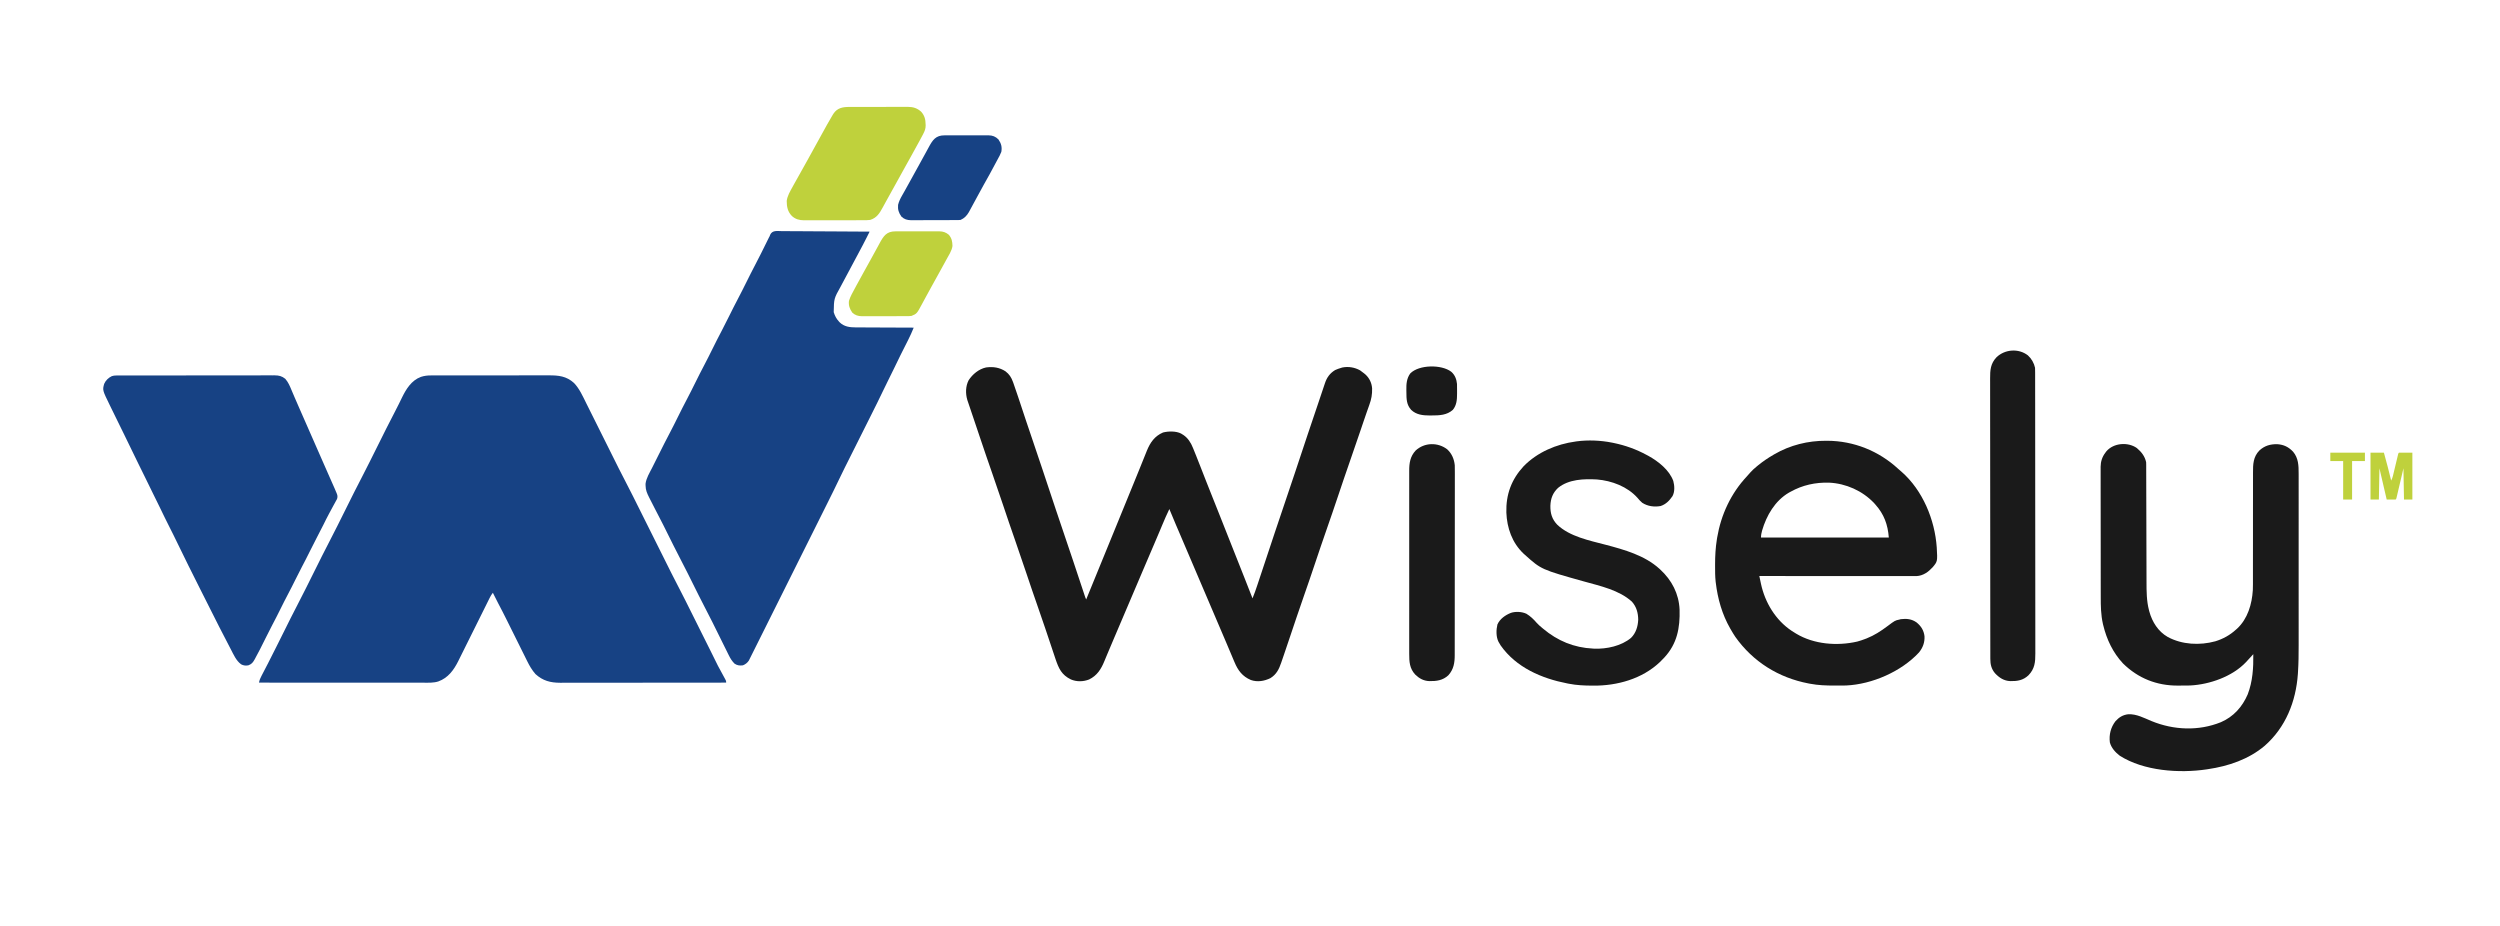 <?xml version="1.0" encoding="UTF-8"?>
<svg version="1.1" xmlns="http://www.w3.org/2000/svg" width="4479" height="1659">
<path d="M0 0 C1.476 -0.008 1.476 -0.008 2.982 -0.016 C6.254 -0.031 9.525 -0.024 12.797 -0.016 C15.153 -0.022 17.51 -0.029 19.866 -0.037 C26.248 -0.055 32.63 -0.054 39.013 -0.048 C43.004 -0.046 46.995 -0.048 50.986 -0.053 C51.65 -0.053 52.314 -0.054 52.999 -0.055 C54.348 -0.057 55.697 -0.058 57.046 -0.06 C69.68 -0.073 82.314 -0.068 94.948 -0.056 C106.485 -0.046 118.022 -0.059 129.56 -0.083 C141.43 -0.108 153.3 -0.117 165.17 -0.111 C171.824 -0.107 178.479 -0.11 185.134 -0.127 C191.393 -0.142 197.652 -0.138 203.912 -0.12 C206.203 -0.116 208.494 -0.119 210.786 -0.13 C228.41 -0.204 242.464 1.165 256.135 13.571 C265.935 23.791 271.85 37.33 278.088 49.894 C278.782 51.284 279.476 52.674 280.171 54.064 C281.651 57.027 283.128 59.991 284.603 62.955 C286.946 67.664 289.295 72.37 291.645 77.076 C295.369 84.535 299.089 91.995 302.807 99.457 C309.448 112.783 316.093 126.107 322.743 139.429 C325.067 144.085 327.389 148.743 329.709 153.402 C331.166 156.326 332.624 159.25 334.083 162.173 C334.747 163.505 335.411 164.837 336.073 166.169 C339.839 173.741 343.696 181.257 347.651 188.732 C352.43 197.769 357.041 206.882 361.6 216.032 C362.432 217.699 363.265 219.365 364.098 221.032 C365.869 224.577 367.639 228.123 369.407 231.67 C372.215 237.298 375.025 242.925 377.836 248.551 C384.308 261.507 390.776 274.466 397.244 287.424 C403.181 299.316 409.118 311.209 415.058 323.099 C417.842 328.672 420.624 334.245 423.404 339.82 C425.145 343.309 426.887 346.797 428.63 350.285 C429.427 351.88 430.222 353.475 431.017 355.07 C435.61 364.287 440.311 373.438 445.126 382.541 C448.767 389.435 452.29 396.381 455.764 403.36 C456.399 404.633 457.035 405.905 457.671 407.178 C459.016 409.872 460.36 412.566 461.703 415.262 C463.839 419.546 465.977 423.828 468.116 428.111 C473.04 437.971 477.96 447.833 482.88 457.695 C487.398 466.751 491.916 475.806 496.439 484.86 C498.212 488.411 499.984 491.962 501.754 495.514 C513.773 520.183 513.773 520.183 526.998 544.204 C528.729 547.388 528.729 547.388 528.729 550.388 C489.84 550.433 450.952 550.469 412.063 550.49 C407.468 550.492 402.873 550.495 398.278 550.498 C397.364 550.498 396.449 550.499 395.507 550.499 C380.71 550.508 365.914 550.524 351.118 550.542 C335.927 550.561 320.736 550.572 305.545 550.576 C296.177 550.579 286.809 550.587 277.442 550.604 C271.011 550.614 264.581 550.617 258.15 550.615 C254.444 550.613 250.739 550.615 247.033 550.626 C243.004 550.638 238.976 550.634 234.947 550.628 C233.212 550.637 233.212 550.637 231.442 550.646 C213.907 550.582 200.327 547.123 187.108 535.087 C181.055 528.219 176.521 520.561 172.503 512.374 C171.794 510.955 171.794 510.955 171.071 509.507 C169.526 506.41 167.993 503.307 166.459 500.204 C165.373 498.021 164.286 495.839 163.198 493.657 C160.343 487.926 157.497 482.19 154.653 476.452 C150.116 467.303 145.565 458.162 141.014 449.019 C139.442 445.858 137.874 442.694 136.306 439.53 C130.974 428.787 125.541 418.111 119.909 407.522 C116.733 401.536 113.724 395.466 110.729 389.388 C108.39 392.329 106.655 395.297 104.986 398.661 C104.453 399.729 103.921 400.797 103.372 401.897 C102.795 403.064 102.219 404.231 101.624 405.433 C101.005 406.679 100.386 407.924 99.766 409.169 C98.433 411.849 97.102 414.529 95.773 417.21 C93.667 421.458 91.555 425.703 89.441 429.947 C83.43 442.016 77.43 454.089 71.436 466.166 C68.124 472.838 64.807 479.507 61.484 486.173 C59.386 490.382 57.295 494.594 55.21 498.81 C53.904 501.446 52.59 504.079 51.275 506.71 C50.388 508.493 49.508 510.279 48.628 512.065 C40.659 527.964 30.44 541.922 13.166 548.2 C4.818 550.972 -4.366 550.53 -13.046 550.508 C-14.312 550.509 -15.577 550.51 -16.881 550.511 C-20.372 550.513 -23.864 550.509 -27.355 550.504 C-31.128 550.499 -34.901 550.501 -38.674 550.502 C-45.203 550.502 -51.733 550.499 -58.263 550.493 C-67.704 550.485 -77.145 550.483 -86.586 550.481 C-101.904 550.479 -117.223 550.473 -132.542 550.463 C-147.419 550.454 -162.296 550.447 -177.174 550.443 C-178.091 550.442 -179.009 550.442 -179.954 550.442 C-184.558 550.441 -189.162 550.439 -193.765 550.438 C-231.934 550.428 -270.103 550.41 -308.271 550.388 C-307.462 545.77 -305.748 542.043 -303.576 537.924 C-303.003 536.818 -303.003 536.818 -302.419 535.689 C-301.587 534.084 -300.752 532.479 -299.915 530.877 C-297.621 526.482 -295.35 522.076 -293.077 517.671 C-292.361 516.286 -292.361 516.286 -291.631 514.873 C-286.421 504.77 -281.335 494.607 -276.263 484.435 C-275.34 482.585 -274.418 480.736 -273.495 478.887 C-270.71 473.305 -267.928 467.722 -265.146 462.138 C-261.861 455.544 -258.575 448.951 -255.285 442.359 C-254.004 439.791 -252.725 437.222 -251.447 434.652 C-247.5 426.734 -243.49 418.858 -239.348 411.041 C-234.356 401.617 -229.568 392.098 -224.815 382.551 C-223.318 379.544 -221.819 376.539 -220.318 373.533 C-217.134 367.152 -213.952 360.77 -210.771 354.388 C-207.077 346.976 -203.382 339.565 -199.683 332.156 C-198.225 329.233 -196.769 326.309 -195.313 323.385 C-191.057 314.848 -186.753 306.343 -182.285 297.915 C-177.247 288.412 -172.423 278.809 -167.63 269.181 C-166.099 266.107 -164.566 263.034 -163.032 259.961 C-159.776 253.438 -156.523 246.913 -153.271 240.388 C-149.495 232.811 -145.717 225.235 -141.935 217.66 C-140.444 214.671 -138.955 211.68 -137.466 208.69 C-132.756 199.245 -127.965 189.854 -123.021 180.529 C-118.48 171.939 -114.145 163.249 -109.815 154.551 C-108.318 151.544 -106.819 148.539 -105.318 145.533 C-102.134 139.152 -98.952 132.77 -95.771 126.388 C-92.077 118.976 -88.382 111.565 -84.683 104.156 C-83.225 101.233 -81.769 98.309 -80.313 95.385 C-75.537 85.806 -70.69 76.274 -65.662 66.825 C-62.955 61.731 -60.36 56.591 -57.822 51.411 C-57.449 50.652 -57.077 49.894 -56.693 49.112 C-55.293 46.261 -53.896 43.409 -52.513 40.549 C-44.949 24.938 -35.353 8.911 -18.163 2.616 C-11.978 0.614 -6.477 -0.043 0 0 Z " fill="#174284" transform="translate(772.271,672.612)"/>
<path d="M0 0 C1.715 0.002 3.43 0.001 5.145 -0.004 C9.798 -0.006 14.45 0.041 19.102 0.097 C23.966 0.147 28.829 0.152 33.692 0.161 C42.901 0.186 52.108 0.252 61.316 0.332 C71.8 0.421 82.283 0.465 92.767 0.506 C114.332 0.589 135.896 0.73 157.46 0.908 C156.175 3.481 154.89 6.054 153.605 8.627 C153.243 9.353 152.881 10.078 152.508 10.826 C150.145 15.553 147.745 20.255 145.268 24.924 C144.921 25.579 144.574 26.235 144.216 26.91 C143.112 28.994 142.005 31.076 140.897 33.158 C140.105 34.65 139.314 36.143 138.522 37.635 C133.69 46.738 128.832 55.827 123.96 64.908 C118.635 74.836 113.32 84.769 108.033 94.717 C107.247 96.196 106.459 97.674 105.67 99.152 C93.576 120.816 93.576 120.816 93.143 145.143 C95.14 151.672 97.811 156.9 102.46 161.908 C103.229 162.74 103.229 162.74 104.014 163.588 C111.863 171.136 121.893 172.504 132.357 172.454 C134.056 172.47 134.056 172.47 135.79 172.485 C139.497 172.515 143.202 172.516 146.909 172.518 C149.494 172.533 152.079 172.549 154.664 172.568 C160.748 172.607 166.832 172.629 172.916 172.642 C179.85 172.658 186.784 172.696 193.717 172.736 C207.965 172.818 222.212 172.873 236.46 172.908 C233.371 180.547 230.056 187.988 226.327 195.334 C225.85 196.283 225.372 197.233 224.88 198.211 C223.369 201.216 221.852 204.219 220.335 207.221 C218.35 211.153 216.368 215.086 214.389 219.021 C213.899 219.996 213.409 220.971 212.904 221.975 C208.904 229.96 205.035 238.003 201.2 246.067 C197.62 253.592 193.927 261.048 190.155 268.479 C187.376 273.989 184.682 279.531 182.039 285.107 C174.96 300.023 167.58 314.784 160.177 329.541 C158.362 333.162 156.549 336.785 154.736 340.407 C149.758 350.35 144.777 360.29 139.796 370.231 C135.22 379.363 130.644 388.495 126.073 397.629 C123.937 401.895 121.8 406.159 119.661 410.423 C118.317 413.104 116.974 415.787 115.632 418.47 C114.742 420.247 113.85 422.022 112.958 423.798 C109.851 430.011 106.811 436.251 103.829 442.525 C96.726 457.462 89.368 472.267 81.983 487.066 C80.467 490.104 78.952 493.144 77.437 496.183 C72.466 506.159 67.49 516.132 62.513 526.105 C61.217 528.702 59.921 531.298 58.625 533.895 C50.554 550.069 42.481 566.241 34.405 582.412 C32.545 586.134 30.686 589.856 28.827 593.579 C28.365 594.504 27.903 595.429 27.427 596.382 C19.912 611.428 12.408 626.479 4.907 641.532 C-2.813 657.023 -10.542 672.509 -18.279 687.991 C-22.616 696.67 -26.949 705.351 -31.272 714.037 C-34.944 721.416 -38.625 728.791 -42.316 736.16 C-44.198 739.919 -46.077 743.679 -47.944 747.445 C-49.654 750.891 -51.374 754.331 -53.103 757.766 C-53.727 759.011 -54.346 760.257 -54.961 761.505 C-55.798 763.201 -56.65 764.889 -57.504 766.576 C-57.973 767.516 -58.442 768.456 -58.925 769.424 C-61.505 773.391 -65.138 776.18 -69.54 777.908 C-75.15 778.694 -79.805 778.17 -84.54 774.908 C-89.02 770.422 -92.071 765.554 -94.826 759.888 C-95.211 759.117 -95.596 758.347 -95.992 757.553 C-97.252 755.025 -98.498 752.49 -99.743 749.955 C-100.629 748.172 -101.516 746.389 -102.404 744.606 C-104.736 739.916 -107.057 735.22 -109.375 730.523 C-112.618 723.957 -115.877 717.398 -119.134 710.839 C-120.864 707.356 -122.589 703.871 -124.31 700.383 C-128.724 691.456 -133.249 682.601 -137.911 673.8 C-141.573 666.879 -145.105 659.899 -148.589 652.887 C-149.649 650.753 -150.711 648.622 -151.775 646.49 C-154.411 641.204 -157.043 635.916 -159.675 630.628 C-162.274 625.407 -164.874 620.188 -167.478 614.971 C-167.839 614.247 -168.2 613.523 -168.573 612.777 C-172.483 604.945 -176.419 597.132 -180.54 589.408 C-185.046 580.963 -189.33 572.41 -193.603 563.846 C-193.963 563.123 -194.324 562.4 -194.696 561.655 C-197.693 555.648 -200.684 549.638 -203.675 543.628 C-206.274 538.407 -208.874 533.188 -211.478 527.971 C-211.836 527.254 -212.193 526.537 -212.562 525.798 C-217.76 515.388 -223.08 505.053 -228.549 494.783 C-231.118 489.924 -233.581 485.011 -236.04 480.096 C-236.551 479.087 -237.061 478.078 -237.587 477.039 C-241.106 470.015 -243.825 464.143 -243.915 456.158 C-243.958 454.464 -243.958 454.464 -244.001 452.736 C-242.778 442.58 -236.827 433.199 -232.282 424.162 C-231.572 422.742 -230.862 421.322 -230.152 419.902 C-228.667 416.933 -227.179 413.966 -225.689 410.999 C-223.809 407.256 -221.934 403.511 -220.061 399.764 C-213.475 386.593 -206.889 373.429 -199.974 360.427 C-195.153 351.343 -190.611 342.12 -186.04 332.908 C-180.577 321.896 -175.059 310.928 -169.299 300.067 C-164.38 290.764 -159.717 281.334 -155.04 271.908 C-149.577 260.896 -144.059 249.928 -138.299 239.067 C-133.38 229.764 -128.717 220.334 -124.04 210.908 C-118.565 199.874 -113.036 188.882 -107.265 177.999 C-102.531 169.048 -98.039 159.979 -93.54 150.908 C-88.648 141.043 -83.731 131.2 -78.572 121.471 C-73.217 111.371 -68.121 101.148 -63.04 90.908 C-57.977 80.703 -52.9 70.515 -47.56 60.451 C-43.993 53.729 -40.532 46.961 -37.146 40.146 C-36.476 38.799 -36.476 38.799 -35.793 37.424 C-33.972 33.755 -32.154 30.084 -30.34 26.412 C-28.987 23.676 -27.629 20.942 -26.271 18.209 C-25.667 16.982 -25.667 16.982 -25.052 15.731 C-24.664 14.952 -24.276 14.173 -23.877 13.37 C-23.545 12.699 -23.213 12.028 -22.872 11.337 C-22.432 10.535 -21.993 9.734 -21.54 8.908 C-21.205 7.905 -21.205 7.905 -20.863 6.881 C-17.113 -1.927 -8.178 -0.15 0 0 Z " fill="#174284" transform="translate(1400.54,414.092)"/>
<path d="M0 0 C6.933 5.343 10.377 10.765 13.373 18.961 C13.762 20.013 13.762 20.013 14.159 21.086 C17.053 28.98 19.707 36.951 22.344 44.934 C22.884 46.561 23.425 48.189 23.966 49.817 C25.384 54.082 26.798 58.349 28.211 62.617 C30.71 70.161 33.213 77.704 35.719 85.246 C36 86.093 36.282 86.94 36.571 87.813 C40.671 100.149 44.843 112.458 49.062 124.754 C55.086 142.314 60.979 159.917 66.844 177.531 C67.07 178.211 67.297 178.892 67.53 179.593 C71.281 190.857 75.027 202.122 78.773 213.388 C82.274 223.915 85.776 234.443 89.281 244.969 C89.621 245.991 89.621 245.991 89.969 247.033 C95.825 264.622 101.728 282.194 107.746 299.729 C112.387 313.253 116.942 326.805 121.457 340.371 C121.785 341.355 122.112 342.339 122.45 343.353 C124.76 350.297 127.068 357.242 129.375 364.188 C131.731 371.279 134.088 378.37 136.447 385.46 C137.378 388.258 138.306 391.055 139.234 393.853 C139.795 395.539 140.356 397.226 140.917 398.912 C141.3 400.067 141.3 400.067 141.69 401.245 C142.948 405.069 142.948 405.069 144.562 408.75 C162.617 364.772 180.603 320.766 198.562 276.75 C201.937 268.479 205.312 260.208 208.688 251.938 C209.103 250.919 209.519 249.901 209.947 248.852 C214.333 238.104 218.722 227.357 223.117 216.613 C223.486 215.711 223.856 214.808 224.236 213.878 C226.072 209.392 227.908 204.906 229.748 200.421 C233.373 191.577 236.981 182.727 240.552 173.861 C242.361 169.372 244.176 164.886 245.991 160.399 C246.861 158.243 247.729 156.085 248.593 153.926 C249.799 150.914 251.016 147.906 252.234 144.898 C252.584 144.018 252.933 143.138 253.293 142.231 C259.301 127.498 267.285 115.999 282.23 109.609 C291.905 107.114 305.563 106.896 314.57 111.496 C315.228 111.91 315.885 112.324 316.562 112.75 C317.261 113.174 317.96 113.598 318.68 114.035 C327.054 119.707 332.125 127.868 335.824 137.098 C336.196 137.993 336.567 138.889 336.95 139.812 C338.173 142.784 339.371 145.765 340.562 148.75 C340.984 149.802 341.405 150.854 341.839 151.938 C344.576 158.795 347.274 165.668 349.956 172.547 C352.385 178.779 354.826 185.006 357.266 191.234 C357.974 193.044 357.974 193.044 358.696 194.89 C361.971 203.254 365.274 211.604 368.625 219.938 C373.959 233.213 379.233 246.511 384.5 259.812 C384.949 260.945 385.397 262.078 385.859 263.244 C387.701 267.896 389.543 272.548 391.385 277.199 C395.442 287.446 399.502 297.692 403.562 307.938 C406.602 315.609 409.642 323.281 412.681 330.952 C414.859 336.451 417.038 341.95 419.217 347.448 C421.381 352.91 423.545 358.373 425.709 363.835 C426.511 365.861 427.314 367.888 428.117 369.913 C432.977 382.175 437.799 394.451 442.562 406.75 C445.771 399.053 448.49 391.236 451.109 383.322 C451.55 381.998 451.99 380.674 452.432 379.35 C453.377 376.511 454.32 373.673 455.262 370.833 C456.767 366.296 458.276 361.76 459.786 357.225 C462.463 349.181 465.136 341.136 467.809 333.091 C472.296 319.583 476.787 306.077 481.281 292.572 C481.798 291.017 482.316 289.462 482.833 287.906 C488.981 269.428 495.157 250.96 501.487 232.543 C507.113 216.167 512.592 199.742 518.062 183.312 C518.412 182.264 518.412 182.264 518.768 181.195 C522.369 170.381 525.966 159.566 529.562 148.75 C533.394 137.229 537.226 125.707 541.062 114.188 C541.293 113.494 541.524 112.801 541.762 112.087 C548.171 92.839 554.626 73.608 561.222 54.422 C564.983 43.482 568.667 32.518 572.261 21.521 C575.722 11.048 581.082 3.569 590.562 -2.25 C594.158 -3.858 597.784 -5.143 601.562 -6.25 C602.197 -6.442 602.831 -6.634 603.484 -6.832 C614.363 -9.02 625.693 -7.099 635.316 -1.707 C637.863 -0.008 640.214 1.788 642.562 3.75 C643.661 4.663 643.661 4.663 644.781 5.594 C651.977 12.145 656.149 20.828 656.827 30.535 C657.152 41.226 655.522 50.162 651.812 60.188 C651.281 61.69 650.753 63.194 650.228 64.699 C649.037 68.104 647.832 71.503 646.622 74.901 C644.292 81.476 642.064 88.084 639.84 94.695 C639.428 95.917 639.017 97.139 638.593 98.398 C637.959 100.284 637.324 102.169 636.69 104.054 C630.111 123.599 623.425 143.105 616.581 162.559 C609.429 182.917 602.58 203.379 595.694 223.829 C588.975 243.785 582.24 263.73 575.238 283.589 C568.189 303.602 561.463 323.725 554.692 343.834 C547.998 363.717 541.29 383.59 534.309 403.375 C529.781 416.223 525.395 429.118 521.043 442.027 C520.602 443.335 520.602 443.335 520.152 444.669 C517.168 453.524 514.188 462.381 511.215 471.24 C507.945 480.982 504.658 490.718 501.346 500.446 C500.566 502.739 499.789 505.033 499.012 507.327 C497.789 510.935 496.551 514.537 495.302 518.135 C494.849 519.446 494.401 520.758 493.957 522.071 C489.985 533.809 485.348 543.106 474.562 549.75 C463.598 555.047 451.397 557.151 439.625 553.062 C424.437 546.653 416.453 535.844 410.254 520.949 C409.771 519.813 409.287 518.677 408.79 517.507 C407.493 514.453 406.206 511.397 404.923 508.338 C403.576 505.132 402.217 501.932 400.858 498.731 C398.71 493.669 396.568 488.604 394.431 483.538 C391.265 476.039 388.061 468.557 384.842 461.081 C377.693 444.468 370.626 427.82 363.543 411.18 C357.732 397.529 351.915 383.882 346.062 370.25 C339.195 354.253 332.376 338.236 325.559 322.217 C318.297 305.154 318.297 305.154 311 288.105 C310.657 287.306 310.313 286.506 309.96 285.681 C308.422 282.101 306.884 278.522 305.342 274.943 C301.316 265.586 297.419 256.178 293.562 246.75 C289.048 256.261 284.771 265.83 280.75 275.562 C279.608 278.308 278.463 281.053 277.316 283.797 C277.016 284.516 276.715 285.236 276.406 285.977 C272.723 294.78 268.954 303.545 265.188 312.312 C258.223 328.53 251.288 344.76 244.375 361 C243.893 362.133 243.41 363.266 242.913 364.433 C240.448 370.224 237.983 376.015 235.518 381.807 C230.702 393.122 225.882 404.436 221.062 415.75 C219.156 420.225 217.25 424.701 215.344 429.176 C214.635 430.841 214.635 430.841 213.911 432.539 C209.948 441.844 205.986 451.15 202.026 460.456 C199.573 466.219 197.118 471.981 194.658 477.741 C188.852 491.34 188.852 491.34 183.131 504.973 C181.778 508.225 180.415 511.472 179.052 514.719 C178.449 516.163 177.851 517.609 177.259 519.057 C171.337 533.539 164.186 545.114 149.719 552.129 C139.153 556.205 127.599 556.454 117.125 552.012 C100.42 543.787 95.445 532.483 89.641 515.499 C88.616 512.468 87.606 509.431 86.598 506.395 C86.043 504.739 85.487 503.084 84.931 501.43 C83.762 497.944 82.595 494.457 81.431 490.97 C78.688 482.753 75.927 474.542 73.167 466.33 C72.561 464.528 71.956 462.725 71.35 460.922 C66.988 447.937 62.563 434.978 58 422.062 C50.988 402.192 44.286 382.219 37.562 362.25 C27.455 332.201 27.455 332.201 17.062 302.25 C9.732 281.46 2.727 260.56 -4.307 239.667 C-13.987 210.912 -13.987 210.912 -23.938 182.25 C-31.015 162.166 -37.817 141.989 -44.625 121.812 C-45.177 120.177 -45.729 118.542 -46.281 116.907 C-49.208 108.234 -52.128 99.56 -55.04 90.882 C-56.69 85.968 -58.349 81.056 -60.013 76.147 C-61.136 72.83 -62.254 69.511 -63.372 66.192 C-63.901 64.622 -64.433 63.052 -64.967 61.484 C-65.706 59.314 -66.436 57.143 -67.165 54.97 C-67.581 53.741 -67.997 52.512 -68.426 51.245 C-71.744 39.782 -71.603 26.89 -66.078 16.094 C-59.042 5.214 -47.724 -4.151 -34.816 -6.93 C-22.308 -8.614 -10.673 -6.971 0 0 Z " fill="#1A1A1A" transform="translate(1801.438,665.25)"/>
<path d="M0 0 C1.565 -0.01 1.565 -0.01 3.161 -0.02 C4.87 -0.015 4.87 -0.015 6.614 -0.01 C7.829 -0.015 9.045 -0.019 10.297 -0.024 C13.668 -0.034 17.039 -0.036 20.41 -0.033 C24.047 -0.033 27.684 -0.044 31.32 -0.054 C38.444 -0.07 45.569 -0.076 52.693 -0.077 C58.484 -0.078 64.275 -0.082 70.066 -0.088 C86.487 -0.106 102.907 -0.115 119.328 -0.114 C120.213 -0.113 121.098 -0.113 122.01 -0.113 C122.896 -0.113 123.783 -0.113 124.696 -0.113 C139.059 -0.112 153.422 -0.131 167.785 -0.16 C182.534 -0.188 197.283 -0.202 212.032 -0.2 C220.312 -0.2 228.592 -0.205 236.872 -0.227 C243.922 -0.245 250.971 -0.249 258.021 -0.236 C261.617 -0.229 265.213 -0.229 268.809 -0.246 C272.71 -0.265 276.61 -0.253 280.512 -0.237 C281.644 -0.247 282.777 -0.258 283.944 -0.268 C291.606 -0.201 296.712 1.067 302.844 5.908 C308.138 11.948 311.015 18.84 314.066 26.195 C314.663 27.601 315.261 29.006 315.862 30.41 C317.153 33.432 318.437 36.457 319.718 39.484 C322.866 46.894 326.123 54.255 329.37 61.622 C331.288 65.976 333.2 70.334 335.113 74.691 C335.888 76.456 336.663 78.222 337.439 79.987 C340.837 87.726 344.235 95.465 347.632 103.204 C349.506 107.472 351.379 111.739 353.253 116.007 C354.003 117.716 354.753 119.424 355.503 121.132 C355.874 121.978 356.246 122.824 356.628 123.695 C360.003 131.382 360.003 131.382 361.128 133.944 C361.879 135.654 362.629 137.364 363.38 139.074 C365.244 143.32 367.108 147.566 368.97 151.812 C372.475 159.801 375.985 167.787 379.513 175.765 C381.174 179.523 382.833 183.283 384.492 187.043 C385.281 188.83 386.072 190.617 386.865 192.404 C387.965 194.884 389.061 197.367 390.155 199.851 C390.477 200.571 390.798 201.291 391.128 202.033 C392.034 204.096 392.898 206.173 393.753 208.257 C394.083 209.002 394.413 209.747 394.753 210.515 C396.437 214.71 396.949 216.577 395.664 221.048 C395.007 222.317 394.317 223.571 393.601 224.808 C393.235 225.496 392.869 226.185 392.492 226.894 C391.294 229.135 390.055 231.351 388.816 233.57 C387.974 235.129 387.135 236.689 386.3 238.251 C384.607 241.415 382.901 244.572 381.187 247.725 C377.711 254.154 374.482 260.701 371.253 267.257 C367.18 275.457 363.028 283.601 358.72 291.679 C354.592 299.469 350.68 307.365 346.753 315.257 C342.143 324.521 337.495 333.75 332.62 342.878 C328.522 350.6 324.647 358.432 320.753 366.257 C316.522 374.76 312.293 383.255 307.816 391.632 C303.12 400.42 298.693 409.338 294.253 418.257 C289.46 427.888 284.641 437.492 279.57 446.98 C275.486 454.667 271.631 462.466 267.753 470.257 C256.656 492.538 256.656 492.538 250.73 503.452 C249.827 505.121 248.943 506.8 248.062 508.48 C245.031 513.98 242.729 517.029 236.753 519.257 C231.913 520.157 227.975 519.745 223.628 517.382 C214.846 510.956 210.184 499.84 205.253 490.445 C204.739 489.465 204.739 489.465 204.214 488.466 C197.872 476.372 191.609 464.24 185.394 452.081 C184.909 451.133 184.424 450.185 183.925 449.208 C171.998 425.868 160.264 402.431 148.551 378.983 C145.866 373.607 143.178 368.233 140.488 362.859 C137.83 357.548 135.174 352.236 132.519 346.923 C131.418 344.72 130.316 342.517 129.214 340.315 C123.187 328.271 117.252 316.192 111.463 304.032 C108.387 297.572 105.26 291.144 102.034 284.757 C101.566 283.823 101.097 282.889 100.614 281.927 C99.162 279.036 97.708 276.147 96.253 273.257 C89.917 260.674 83.666 248.06 77.614 235.337 C73.926 227.592 70.122 219.914 66.253 212.257 C61.304 202.423 56.461 192.546 51.745 182.597 C48.082 174.889 44.286 167.252 40.426 159.641 C37.081 153.012 33.865 146.327 30.671 139.624 C25.109 127.957 19.429 116.35 13.723 104.752 C10.878 98.968 8.038 93.181 5.198 87.394 C4.642 86.259 4.085 85.125 3.511 83.956 C-0.857 75.054 -5.226 66.152 -9.565 57.236 C-10.215 55.902 -10.866 54.569 -11.518 53.237 C-24.721 26.248 -24.721 26.248 -21.618 14.972 C-19.012 8.907 -13.906 3.964 -7.944 1.183 C-5.11 0.21 -2.985 0.005 0 0 Z " fill="#174284" transform="translate(208.247,672.743)"/>
<path d="M0 0 C8.261 6.951 14.354 14.633 16.688 25.312 C16.776 26.679 16.818 28.049 16.821 29.419 C16.825 30.233 16.829 31.047 16.833 31.886 C16.833 33.22 16.833 33.22 16.832 34.58 C16.836 35.529 16.839 36.478 16.843 37.456 C16.854 40.645 16.857 43.833 16.861 47.021 C16.867 49.305 16.874 51.588 16.881 53.872 C16.896 58.796 16.908 63.721 16.917 68.645 C16.933 76.447 16.957 84.249 16.982 92.052 C17.017 103.007 17.05 113.963 17.08 124.918 C17.082 125.614 17.084 126.309 17.086 127.025 C17.113 136.86 17.137 146.694 17.159 156.528 C17.162 157.564 17.162 157.564 17.164 158.621 C17.166 159.31 17.167 160 17.169 160.71 C17.196 172.264 17.231 183.817 17.271 195.371 C17.298 203.109 17.316 210.848 17.327 218.586 C17.336 223.43 17.354 228.275 17.373 233.119 C17.381 235.346 17.385 237.572 17.385 239.799 C17.391 256.69 17.472 274.117 21.812 290.562 C22.024 291.378 22.235 292.194 22.452 293.035 C27.613 311.725 38.339 328.75 55.422 338.508 C81.056 352.381 112.762 353.871 140.613 346.281 C154.722 341.944 166.761 335.241 177.688 325.312 C178.319 324.762 178.951 324.212 179.602 323.645 C198.645 306.035 206.331 279.614 207.858 254.508 C208.116 247.614 208.083 240.72 208.056 233.822 C208.059 231.553 208.063 229.283 208.068 227.014 C208.076 222.174 208.075 217.334 208.068 212.493 C208.056 204.831 208.068 197.168 208.084 189.505 C208.105 178.759 208.118 168.013 208.121 157.266 C208.122 156.588 208.122 155.909 208.122 155.209 C208.125 147.626 208.125 140.042 208.124 132.459 C208.124 129.701 208.124 126.943 208.123 124.185 C208.123 123.164 208.123 123.164 208.123 122.123 C208.122 110.749 208.138 99.376 208.164 88.003 C208.181 80.394 208.179 72.784 208.163 65.175 C208.157 60.44 208.168 55.706 208.184 50.971 C208.187 48.784 208.184 46.598 208.174 44.411 C208.105 29.162 208.429 15.87 219.688 4.312 C228.984 -4.168 239.069 -7.052 251.465 -6.898 C263.307 -6.123 271.896 -1.927 280 6.625 C289.579 18.032 289.992 31.496 289.941 45.828 C289.944 47.271 289.947 48.715 289.951 50.158 C289.959 54.098 289.955 58.038 289.949 61.978 C289.944 66.239 289.951 70.5 289.957 74.761 C289.966 83.103 289.964 91.445 289.958 99.788 C289.954 106.582 289.953 113.375 289.955 120.169 C289.955 121.139 289.956 122.108 289.956 123.106 C289.957 125.076 289.957 127.046 289.958 129.015 C289.964 147.481 289.957 165.947 289.946 184.413 C289.937 200.195 289.939 215.978 289.948 231.76 C289.959 250.132 289.963 268.503 289.957 286.874 C289.956 288.843 289.956 290.811 289.955 292.779 C289.955 293.748 289.955 294.716 289.954 295.713 C289.952 302.474 289.955 309.236 289.96 315.997 C289.966 324.273 289.964 332.55 289.954 340.827 C289.948 345.035 289.946 349.243 289.953 353.452 C289.976 369.418 289.809 385.324 288.781 401.262 C288.661 403.116 288.661 403.116 288.54 405.007 C285.036 454.263 266.705 500.445 229.125 533.473 C200.52 557.64 164.291 569.933 127.688 575.312 C126.938 575.43 126.189 575.547 125.417 575.667 C75.985 583.125 12.252 578.58 -30.609 551.207 C-38.408 545.287 -45.861 537.003 -48.312 527.312 C-49.99 513.642 -46.723 500.477 -38.258 489.465 C-31.799 482.319 -24.969 478.102 -15.383 476.965 C-0.513 476.256 12.997 483.664 26.409 489.212 C66.045 505.42 110.577 507.411 150.703 491.167 C173.233 481.46 189.119 463.648 198.688 441.312 C207.551 418.369 209.081 393.677 208.688 369.312 C207.986 370.086 207.285 370.859 206.562 371.656 C204.083 374.383 201.588 377.095 199.084 379.8 C197.939 381.04 196.802 382.288 195.668 383.539 C171.194 409.453 130.442 423.686 95.515 425.42 C93.325 425.475 91.136 425.503 88.945 425.516 C88.137 425.521 87.33 425.527 86.497 425.533 C84.795 425.542 83.092 425.549 81.39 425.553 C78.853 425.562 76.318 425.593 73.781 425.625 C35.905 425.87 2.302 412.576 -24.777 385.883 C-42.789 366.574 -53.931 343.054 -60.125 317.562 C-60.32 316.76 -60.515 315.958 -60.716 315.132 C-64.429 298.843 -64.611 282.909 -64.603 266.274 C-64.609 263.66 -64.616 261.045 -64.623 258.43 C-64.64 252.097 -64.645 245.765 -64.647 239.433 C-64.648 234.284 -64.652 229.134 -64.658 223.985 C-64.676 209.354 -64.685 194.724 -64.683 180.093 C-64.683 179.307 -64.683 178.52 -64.683 177.71 C-64.683 176.923 -64.683 176.136 -64.683 175.325 C-64.682 162.552 -64.701 149.78 -64.729 137.007 C-64.758 123.861 -64.772 110.715 -64.77 97.569 C-64.77 90.201 -64.775 82.833 -64.797 75.464 C-64.817 68.54 -64.816 61.616 -64.802 54.691 C-64.799 52.155 -64.804 49.618 -64.816 47.081 C-64.832 43.611 -64.822 40.141 -64.807 36.671 C-64.817 35.674 -64.828 34.677 -64.838 33.651 C-64.746 24.216 -62.067 15.865 -56.312 8.312 C-55.714 7.508 -55.116 6.704 -54.5 5.875 C-41.6 -9.236 -15.982 -11.228 0 0 Z " fill="#1A1A1A" transform="translate(3828.312,802.688)"/>
<path d="M0 0 C1.11 0.003 1.11 0.003 2.242 0.006 C49.502 0.201 94.363 18.17 129.117 50.242 C131.14 52.097 133.21 53.863 135.312 55.625 C173.148 88.836 194.877 141.596 198.246 191.073 C199.681 216.007 199.681 216.007 191.16 226.371 C183.252 234.971 174.013 241.822 161.933 242.437 C160.642 242.436 160.642 242.436 159.324 242.436 C157.826 242.439 157.826 242.439 156.296 242.442 C155.206 242.439 154.115 242.436 152.992 242.433 C151.828 242.434 150.664 242.434 149.465 242.435 C146.238 242.437 143.011 242.434 139.784 242.429 C136.303 242.424 132.822 242.426 129.341 242.426 C123.311 242.427 117.281 242.424 111.251 242.418 C102.532 242.41 93.814 242.407 85.095 242.406 C70.95 242.404 56.805 242.397 42.66 242.388 C28.919 242.379 15.179 242.372 1.438 242.367 C0.591 242.367 -0.256 242.367 -1.128 242.367 C-5.378 242.365 -9.627 242.364 -13.876 242.363 C-49.126 242.352 -84.375 242.335 -119.625 242.312 C-118.857 245.961 -118.08 249.608 -117.301 253.254 C-117.086 254.276 -116.871 255.298 -116.65 256.351 C-109.479 289.763 -90.437 321.36 -61.698 340.491 C-59.687 341.789 -57.663 343.058 -55.625 344.312 C-55.02 344.687 -54.414 345.062 -53.791 345.449 C-21.888 364.793 19.921 367.998 55.779 359.76 C60.42 358.545 64.89 357.011 69.375 355.312 C70.426 354.921 71.476 354.529 72.559 354.125 C86.444 348.636 98.35 340.83 110.21 331.937 C123.497 321.984 123.497 321.984 131.375 320.312 C132.179 320.086 132.984 319.859 133.812 319.625 C144.284 318.348 153.549 319.288 162.238 325.551 C170.281 332.182 175.024 339.723 176.312 350.125 C176.865 361.294 173.41 370.693 166.375 379.312 C134.701 413.524 82.369 436.265 36.088 438.419 C33.703 438.476 31.319 438.503 28.934 438.516 C27.618 438.526 27.618 438.526 26.276 438.537 C23.455 438.554 20.634 438.561 17.812 438.562 C16.848 438.563 15.884 438.564 14.891 438.565 C0.173 438.548 -14.128 438.08 -28.625 435.312 C-29.523 435.146 -30.42 434.98 -31.345 434.809 C-85.129 424.533 -130.944 395.995 -162.625 351.312 C-165.459 347.073 -168.088 342.735 -170.625 338.312 C-171.207 337.31 -171.207 337.31 -171.801 336.288 C-186.279 311.072 -194.223 283.073 -197.625 254.312 C-197.769 253.141 -197.769 253.141 -197.915 251.946 C-198.902 242.76 -198.869 233.54 -198.875 224.312 C-198.876 223.428 -198.876 222.544 -198.877 221.634 C-198.859 206.35 -198.083 191.426 -195.625 176.312 C-195.384 174.816 -195.384 174.816 -195.137 173.289 C-188.211 132.306 -170.371 94.075 -141.863 63.703 C-139.838 61.54 -137.913 59.325 -136 57.062 C-132.511 53.074 -128.72 49.669 -124.625 46.312 C-123.616 45.477 -122.606 44.642 -121.566 43.781 C-113.041 36.838 -104.121 30.844 -94.625 25.312 C-93.972 24.929 -93.32 24.545 -92.647 24.149 C-64.465 7.779 -32.477 -0.167 0 0 Z M-63.625 91.312 C-64.588 91.833 -65.551 92.354 -66.543 92.891 C-91.521 107.501 -106.728 133.759 -114.66 160.848 C-115.789 165.168 -116.625 168.828 -116.625 173.312 C-41.055 173.312 34.515 173.312 112.375 173.312 C110.592 150.132 103.838 131.676 88.375 114.312 C87.584 113.42 86.792 112.528 85.977 111.609 C65.129 89.584 35.47 76.4 5.277 75.031 C-19.24 74.377 -42.202 79.392 -63.625 91.312 Z " fill="#1A1A1A" transform="translate(3271.625,789.688)"/>
<path d="M0 0 C1.489 0.298 1.489 0.298 3.008 0.602 C23.875 4.922 43.261 11.875 62 22 C63.043 22.552 64.086 23.103 65.16 23.672 C82.995 33.541 102.747 49.046 109.875 68.688 C112.151 77.329 112.783 87.814 108.453 95.879 C102.937 103.931 96.609 110.491 87.176 113.602 C75.843 115.677 63.913 114.111 54.188 107.75 C51.016 105.25 48.528 102.242 45.926 99.172 C27.834 78.769 -0.24 68.202 -27 66 C-50.407 64.724 -77.409 65.557 -96.512 81.035 C-106.057 89.981 -109.853 100.171 -110.334 113.033 C-110.582 126.516 -107.515 137.144 -98.105 146.98 C-75.909 168.271 -40.449 175.34 -11.562 182.938 C22.016 191.779 58.76 202.07 85 226 C85.796 226.724 85.796 226.724 86.607 227.463 C107.227 246.473 119.864 270.798 121.141 299.119 C122.052 331.966 116.798 360.057 94 384.875 C92.031 386.949 90.028 388.984 88 391 C87.201 391.799 86.402 392.598 85.578 393.422 C54.052 423.255 9.204 435.774 -33.312 435.375 C-34.205 435.37 -35.098 435.366 -36.018 435.361 C-49.87 435.277 -63.375 434.673 -77 432 C-78.57 431.702 -78.57 431.702 -80.172 431.398 C-125.948 422.525 -171.655 402.87 -199.375 363.438 C-200.276 361.974 -201.152 360.495 -202 359 C-202.412 358.314 -202.825 357.628 -203.25 356.922 C-207.804 347.877 -207.578 335.495 -205.223 325.801 C-200.797 315.767 -190.942 308.907 -181 305 C-172.727 302.236 -161.112 302.876 -153.297 306.613 C-146.046 310.991 -140.39 316.47 -134.902 322.859 C-131.878 326.263 -128.512 329.113 -125 332 C-124.481 332.437 -123.961 332.874 -123.426 333.325 C-97.422 355.172 -68.065 367.366 -34 369 C-33.196 369.053 -32.391 369.106 -31.562 369.16 C-9.351 369.958 16.789 364.353 34.105 349.863 C42.944 341.17 46.462 329.447 47.027 317.289 C46.927 305.185 43.948 294.146 35.75 284.938 C12.951 264.168 -20.834 256.921 -49.688 248.862 C-126.681 227.321 -126.681 227.321 -156 201 C-157.149 199.975 -157.149 199.975 -158.32 198.93 C-178.89 179.506 -188.115 153.039 -189.223 125.211 C-190.036 93.027 -180.246 66.136 -158.312 42.375 C-133.834 17.235 -99.454 2.618 -65 -2 C-64.372 -2.093 -63.743 -2.186 -63.095 -2.281 C-42.696 -4.989 -20.125 -4.046 0 0 Z " fill="#1A1A1A" transform="translate(2888,793)"/>
<path d="M0 0 C6.428 5.812 11.031 13.807 12.828 22.316 C12.925 25.237 12.968 28.134 12.962 31.055 C12.965 31.951 12.967 32.847 12.969 33.771 C12.976 36.795 12.976 39.82 12.975 42.844 C12.979 45.026 12.982 47.208 12.986 49.39 C12.996 55.402 13 61.415 13.003 67.427 C13.007 73.905 13.016 80.383 13.025 86.861 C13.044 101.774 13.054 116.687 13.063 131.6 C13.067 138.97 13.072 146.339 13.077 153.708 C13.095 178.934 13.11 204.16 13.118 229.385 C13.118 230.969 13.118 232.553 13.119 234.137 C13.119 234.922 13.119 235.707 13.12 236.517 C13.121 240.496 13.122 244.475 13.123 248.454 C13.124 249.639 13.124 249.639 13.124 250.847 C13.132 276.45 13.155 302.052 13.188 327.654 C13.222 354.722 13.242 381.789 13.245 408.857 C13.246 411.828 13.246 414.8 13.247 417.772 C13.247 418.87 13.247 418.87 13.247 419.989 C13.249 431.762 13.265 443.535 13.285 455.308 C13.306 467.144 13.311 478.98 13.302 490.816 C13.297 497.227 13.299 503.639 13.318 510.05 C13.336 515.921 13.335 521.791 13.32 527.662 C13.317 529.784 13.321 531.907 13.333 534.029 C13.415 549.634 12.295 561.549 0.98 573.223 C-8.639 582.25 -18.85 583.801 -31.605 583.594 C-42.946 583.126 -51.343 577.58 -58.922 569.504 C-65.493 561.688 -67.324 553.574 -67.306 543.593 C-67.308 542.699 -67.311 541.804 -67.313 540.883 C-67.32 537.864 -67.319 534.845 -67.319 531.827 C-67.322 529.649 -67.326 527.471 -67.33 525.294 C-67.34 519.292 -67.344 513.291 -67.347 507.29 C-67.35 500.824 -67.36 494.359 -67.369 487.893 C-67.388 473.008 -67.398 458.123 -67.406 443.239 C-67.41 435.883 -67.416 428.528 -67.421 421.172 C-67.439 395.995 -67.454 370.817 -67.461 345.639 C-67.462 344.058 -67.462 342.477 -67.463 340.896 C-67.463 340.112 -67.463 339.329 -67.463 338.521 C-67.465 334.549 -67.466 330.577 -67.467 326.606 C-67.467 325.818 -67.468 325.029 -67.468 324.217 C-67.476 298.663 -67.499 273.11 -67.532 247.556 C-67.566 220.54 -67.586 193.523 -67.589 166.507 C-67.589 163.541 -67.59 160.575 -67.59 157.609 C-67.59 156.878 -67.591 156.148 -67.591 155.395 C-67.593 143.645 -67.609 131.894 -67.629 120.143 C-67.649 108.33 -67.655 96.516 -67.645 84.703 C-67.641 78.304 -67.643 71.905 -67.662 65.505 C-67.68 59.646 -67.679 53.787 -67.663 47.927 C-67.661 45.809 -67.665 43.69 -67.677 41.572 C-67.756 26.612 -67.019 14.679 -56.172 3.316 C-41.105 -11.067 -16.628 -12.89 0 0 Z " fill="#1A1A1A" transform="translate(3633.172,636.684)"/>
<path d="M0 0 C1.216 -0.007 2.431 -0.014 3.684 -0.021 C6.998 -0.036 10.312 -0.038 13.626 -0.032 C16.402 -0.029 19.177 -0.035 21.953 -0.041 C28.506 -0.055 35.058 -0.053 41.61 -0.042 C48.351 -0.031 55.091 -0.045 61.831 -0.071 C67.637 -0.094 73.443 -0.1 79.249 -0.094 C82.708 -0.091 86.167 -0.093 89.626 -0.111 C93.487 -0.129 97.347 -0.115 101.207 -0.098 C102.34 -0.107 103.474 -0.117 104.641 -0.127 C113.927 -0.041 121.173 2.297 128.098 8.627 C134.071 15.388 135.857 22.285 135.981 31.092 C136.01 31.761 136.039 32.431 136.069 33.121 C136.142 38.997 134.35 43.243 131.668 48.404 C131.18 49.347 130.691 50.29 130.188 51.262 C128.498 54.469 126.775 57.657 125.043 60.842 C124.419 61.995 123.794 63.149 123.15 64.338 C118.511 72.892 113.814 81.412 109.064 89.905 C106.216 95.004 103.38 100.111 100.543 105.217 C99.908 106.36 99.272 107.503 98.618 108.681 C93.952 117.08 89.306 125.49 84.668 133.904 C78.142 145.742 71.601 157.572 65.016 169.377 C62.976 173.037 60.958 176.707 58.977 180.4 C53.401 190.736 48.371 198.751 36.668 202.404 C32.457 202.958 28.298 202.962 24.055 202.938 C22.821 202.946 21.588 202.955 20.317 202.964 C16.957 202.982 13.598 202.983 10.238 202.974 C7.423 202.969 4.607 202.976 1.792 202.984 C-4.855 203.001 -11.502 202.997 -18.149 202.98 C-24.983 202.964 -31.817 202.979 -38.651 203.012 C-44.541 203.038 -50.431 203.046 -56.321 203.037 C-59.829 203.032 -63.336 203.034 -66.844 203.055 C-70.76 203.077 -74.674 203.058 -78.589 203.035 C-79.736 203.047 -80.883 203.059 -82.065 203.071 C-90.416 202.973 -97.101 201.171 -103.444 195.523 C-111.188 187.586 -112.769 179.114 -112.863 168.31 C-111.621 159.177 -106.791 151.185 -102.394 143.217 C-101.824 142.173 -101.253 141.129 -100.665 140.053 C-96.317 132.126 -91.88 124.251 -87.413 116.39 C-83.058 108.718 -78.776 101.007 -74.519 93.279 C-74.185 92.671 -73.85 92.064 -73.505 91.438 C-71.797 88.337 -70.091 85.236 -68.385 82.135 C-63.368 73.016 -58.341 63.904 -53.308 54.795 C-51.638 51.77 -49.968 48.744 -48.301 45.718 C-46.632 42.687 -44.96 39.658 -43.285 36.63 C-42.373 34.978 -41.463 33.325 -40.554 31.671 C-37.507 26.169 -34.378 20.725 -31.113 15.349 C-30.474 14.298 -29.836 13.246 -29.177 12.162 C-22.001 1.437 -12.15 -0.048 0 0 Z " fill="#BFD13C" transform="translate(1522.332,191.596)"/>
<path d="M0 0 C8.268 7.569 12.437 17.467 13.583 28.55 C13.725 32.386 13.744 36.211 13.713 40.049 C13.716 41.522 13.721 42.996 13.728 44.469 C13.741 48.481 13.729 52.493 13.712 56.505 C13.699 60.846 13.709 65.187 13.716 69.528 C13.726 78.016 13.715 86.504 13.696 94.993 C13.676 104.884 13.676 114.776 13.677 124.667 C13.678 142.317 13.659 159.967 13.63 177.617 C13.602 194.734 13.588 211.85 13.589 228.967 C13.589 230.549 13.589 230.549 13.59 232.163 C13.59 233.743 13.59 233.743 13.59 235.354 C13.591 254.861 13.579 274.367 13.562 293.873 C13.556 300.765 13.553 307.656 13.552 314.547 C13.551 322.945 13.542 331.342 13.524 339.74 C13.515 344.022 13.508 348.305 13.511 352.588 C13.513 356.511 13.506 360.433 13.492 364.356 C13.488 365.773 13.488 367.189 13.491 368.605 C13.521 382.403 11.681 394.225 2.094 404.844 C-7.854 414.08 -19.141 415.507 -31.992 415.309 C-42.311 414.904 -50.217 410.518 -57.465 403.371 C-67.321 392.581 -68.084 380.593 -68.035 366.532 C-68.038 365.067 -68.041 363.601 -68.045 362.135 C-68.053 358.125 -68.049 354.116 -68.043 350.106 C-68.038 345.774 -68.045 341.443 -68.051 337.112 C-68.06 328.634 -68.058 320.156 -68.052 311.677 C-68.047 304.786 -68.047 297.895 -68.049 291.003 C-68.049 290.022 -68.049 289.04 -68.05 288.029 C-68.05 286.035 -68.051 284.041 -68.052 282.048 C-68.057 263.358 -68.051 244.669 -68.04 225.98 C-68.031 209.949 -68.033 193.919 -68.042 177.888 C-68.053 159.265 -68.057 140.642 -68.051 122.019 C-68.05 120.032 -68.05 118.046 -68.049 116.059 C-68.049 115.082 -68.048 114.105 -68.048 113.098 C-68.046 106.216 -68.049 99.334 -68.054 92.452 C-68.059 84.064 -68.058 75.675 -68.047 67.287 C-68.042 63.008 -68.04 58.73 -68.047 54.451 C-68.053 50.532 -68.049 46.613 -68.039 42.693 C-68.036 41.278 -68.038 39.863 -68.042 38.448 C-68.086 24.623 -66.284 12.656 -56.469 2.156 C-40.788 -12.342 -16.838 -12.902 0 0 Z " fill="#1A1A1A" transform="translate(2592.781,804.969)"/>
<path d="M0 0 C0.915 -0.007 1.83 -0.014 2.772 -0.021 C5.775 -0.039 8.777 -0.027 11.779 -0.014 C13.879 -0.016 15.978 -0.02 18.077 -0.025 C22.468 -0.031 26.859 -0.023 31.25 -0.004 C36.866 0.019 42.481 0.006 48.096 -0.018 C52.429 -0.033 56.761 -0.028 61.093 -0.018 C63.163 -0.015 65.233 -0.018 67.303 -0.028 C70.201 -0.038 73.098 -0.022 75.996 0 C76.843 -0.008 77.69 -0.016 78.563 -0.025 C85.865 0.079 91.122 2.142 96.311 7.33 C101.277 14.567 103 20.737 101.498 29.518 C99.718 34.226 97.386 38.526 94.937 42.916 C93.281 45.911 91.681 48.932 90.084 51.959 C83.712 64.007 77.178 75.949 70.418 87.784 C66.439 94.778 62.616 101.847 58.84 108.951 C54.13 117.803 49.417 126.654 44.498 135.393 C44.09 136.141 43.682 136.889 43.261 137.659 C39.706 143.879 35.13 148.611 28.498 151.518 C26.529 151.775 26.529 151.775 24.426 151.785 C23.224 151.798 23.224 151.798 21.997 151.811 C21.126 151.81 20.256 151.809 19.358 151.808 C18.434 151.815 17.51 151.822 16.558 151.828 C13.502 151.847 10.445 151.851 7.389 151.854 C5.261 151.86 3.134 151.867 1.006 151.874 C-3.456 151.886 -7.918 151.889 -12.38 151.888 C-18.087 151.888 -23.794 151.915 -29.502 151.95 C-33.898 151.972 -38.293 151.976 -42.689 151.975 C-44.793 151.977 -46.896 151.986 -49 152.002 C-51.948 152.021 -54.896 152.015 -57.845 152.003 C-58.707 152.015 -59.57 152.026 -60.459 152.037 C-67.164 151.968 -72.6 150.285 -77.525 145.588 C-82.317 138.691 -84.323 132.945 -83.502 124.518 C-81.986 118.465 -79.433 113.134 -76.314 107.768 C-75.416 106.186 -74.519 104.604 -73.623 103.021 C-73.128 102.152 -72.633 101.282 -72.123 100.385 C-69.34 95.462 -66.62 90.505 -63.893 85.551 C-62.518 83.053 -61.141 80.557 -59.764 78.061 C-58.709 76.147 -57.654 74.233 -56.599 72.32 C-54.559 68.621 -52.519 64.923 -50.479 61.225 C-50.149 60.628 -49.82 60.032 -49.481 59.417 C-47.831 56.426 -46.18 53.435 -44.528 50.446 C-41.409 44.803 -38.3 39.155 -35.22 33.491 C-33.771 30.826 -32.317 28.164 -30.863 25.503 C-30.173 24.238 -29.486 22.971 -28.801 21.704 C-21.609 8.39 -16.128 -0.154 0 0 Z " fill="#174284" transform="translate(1692.502,242.482)"/>
<path d="M0 0 C0.915 -0.007 1.83 -0.014 2.772 -0.021 C5.775 -0.039 8.777 -0.027 11.779 -0.014 C13.879 -0.016 15.978 -0.02 18.077 -0.025 C22.468 -0.031 26.859 -0.023 31.25 -0.004 C36.866 0.019 42.481 0.006 48.096 -0.018 C52.429 -0.033 56.761 -0.028 61.093 -0.018 C63.163 -0.015 65.233 -0.018 67.303 -0.028 C70.201 -0.038 73.098 -0.022 75.996 0 C76.843 -0.008 77.69 -0.016 78.563 -0.025 C85.222 0.069 90.404 1.902 95.521 6.229 C100.764 12.683 101.715 17.994 101.959 26.225 C100.721 35.07 95.076 43.228 90.873 50.955 C90.248 52.11 89.622 53.266 88.978 54.456 C84.778 62.201 80.529 69.919 76.232 77.611 C73.101 83.221 70 88.847 66.898 94.473 C65.874 96.328 64.849 98.183 63.823 100.037 C60.604 105.859 57.399 111.687 54.241 117.543 C52.82 120.176 51.391 122.805 49.962 125.433 C49.288 126.679 48.617 127.928 47.95 129.178 C38.141 147.553 38.141 147.553 28.498 151.518 C25.373 151.946 22.282 151.938 19.131 151.922 C18.207 151.928 17.283 151.935 16.33 151.942 C13.284 151.961 10.239 151.957 7.193 151.951 C5.069 151.956 2.944 151.961 0.82 151.967 C-3.631 151.976 -8.081 151.974 -12.531 151.964 C-18.222 151.952 -23.914 151.972 -29.605 152.002 C-33.993 152.02 -38.38 152.02 -42.767 152.014 C-44.865 152.014 -46.963 152.02 -49.061 152.032 C-52 152.047 -54.938 152.036 -57.876 152.019 C-59.166 152.034 -59.166 152.034 -60.481 152.049 C-67.173 151.967 -72.573 150.26 -77.525 145.623 C-82.165 139.039 -84.493 132.718 -83.502 124.518 C-81.026 116.583 -76.876 109.425 -72.939 102.143 C-72.208 100.781 -71.477 99.42 -70.746 98.059 C-66.286 89.763 -61.77 81.5 -57.166 73.283 C-54.052 67.725 -50.979 62.145 -47.903 56.566 C-46.88 54.711 -45.856 52.856 -44.831 51.001 C-41.602 45.156 -38.383 39.307 -35.193 33.441 C-33.751 30.789 -32.304 28.14 -30.857 25.492 C-30.169 24.231 -29.485 22.97 -28.803 21.707 C-21.61 8.392 -16.129 -0.154 0 0 Z " fill="#BFD13C" transform="translate(1604.502,414.482)"/>
<path d="M0 0 C6.587 5.667 9.566 13.379 10.368 21.919 C10.519 25.55 10.518 29.174 10.467 32.807 C10.437 35.063 10.446 37.316 10.459 39.572 C10.444 49.928 9.785 59.833 2.992 68.18 C-7.593 77.851 -21.296 78.346 -34.812 78.312 C-36.102 78.329 -37.392 78.345 -38.721 78.361 C-50.863 78.367 -62.6 77.046 -71.715 68.367 C-80.101 59.222 -80.227 48.738 -80.295 36.962 C-80.307 35.581 -80.327 34.201 -80.357 32.82 C-80.585 22.184 -79.877 11.928 -73.375 3.062 C-57.754 -12.908 -17.244 -13.259 0 0 Z " fill="#1A1A1A" transform="translate(2600,666)"/>
<path d="M0 0 C7.92 0 15.84 0 24 0 C28.734 16.568 32.869 33.274 37 50 C38.52 47.179 39.478 44.545 40.221 41.431 C40.438 40.534 40.655 39.636 40.878 38.712 C41.105 37.751 41.332 36.79 41.566 35.801 C41.805 34.81 42.044 33.819 42.291 32.798 C43.052 29.638 43.808 26.475 44.562 23.312 C45.321 20.139 46.081 16.966 46.845 13.794 C47.321 11.821 47.793 9.847 48.261 7.872 C48.581 6.54 48.581 6.54 48.908 5.181 C49.096 4.396 49.283 3.611 49.476 2.802 C50 1 50 1 51 0 C58.92 0 66.84 0 75 0 C75 27.72 75 55.44 75 84 C70.05 84 65.1 84 60 84 C59.67 65.52 59.34 47.04 59 28 C57.61 33.938 57.61 33.938 56.191 39.996 C55.452 43.145 54.712 46.293 53.971 49.442 C53.189 52.769 52.408 56.097 51.63 59.426 C50.738 63.242 49.84 67.057 48.941 70.871 C48.662 72.069 48.383 73.267 48.095 74.501 C47.835 75.602 47.575 76.703 47.307 77.838 C47.078 78.812 46.849 79.787 46.614 80.792 C46 83 46 83 45 84 C39.72 84 34.44 84 29 84 C24.71 65.52 20.42 47.04 16 28 C15.67 46.48 15.34 64.96 15 84 C10.05 84 5.1 84 0 84 C0 56.28 0 28.56 0 0 Z " fill="#BFD13C" transform="translate(4247,811)"/>
<path d="M0 0 C20.46 0 40.92 0 62 0 C62 4.95 62 9.9 62 15 C54.41 15 46.82 15 39 15 C39 37.77 39 60.54 39 84 C33.72 84 28.44 84 23 84 C23 61.23 23 38.46 23 15 C15.41 15 7.82 15 0 15 C0 10.05 0 5.1 0 0 Z " fill="#BFD13C" transform="translate(4175,811)"/>
</svg>
